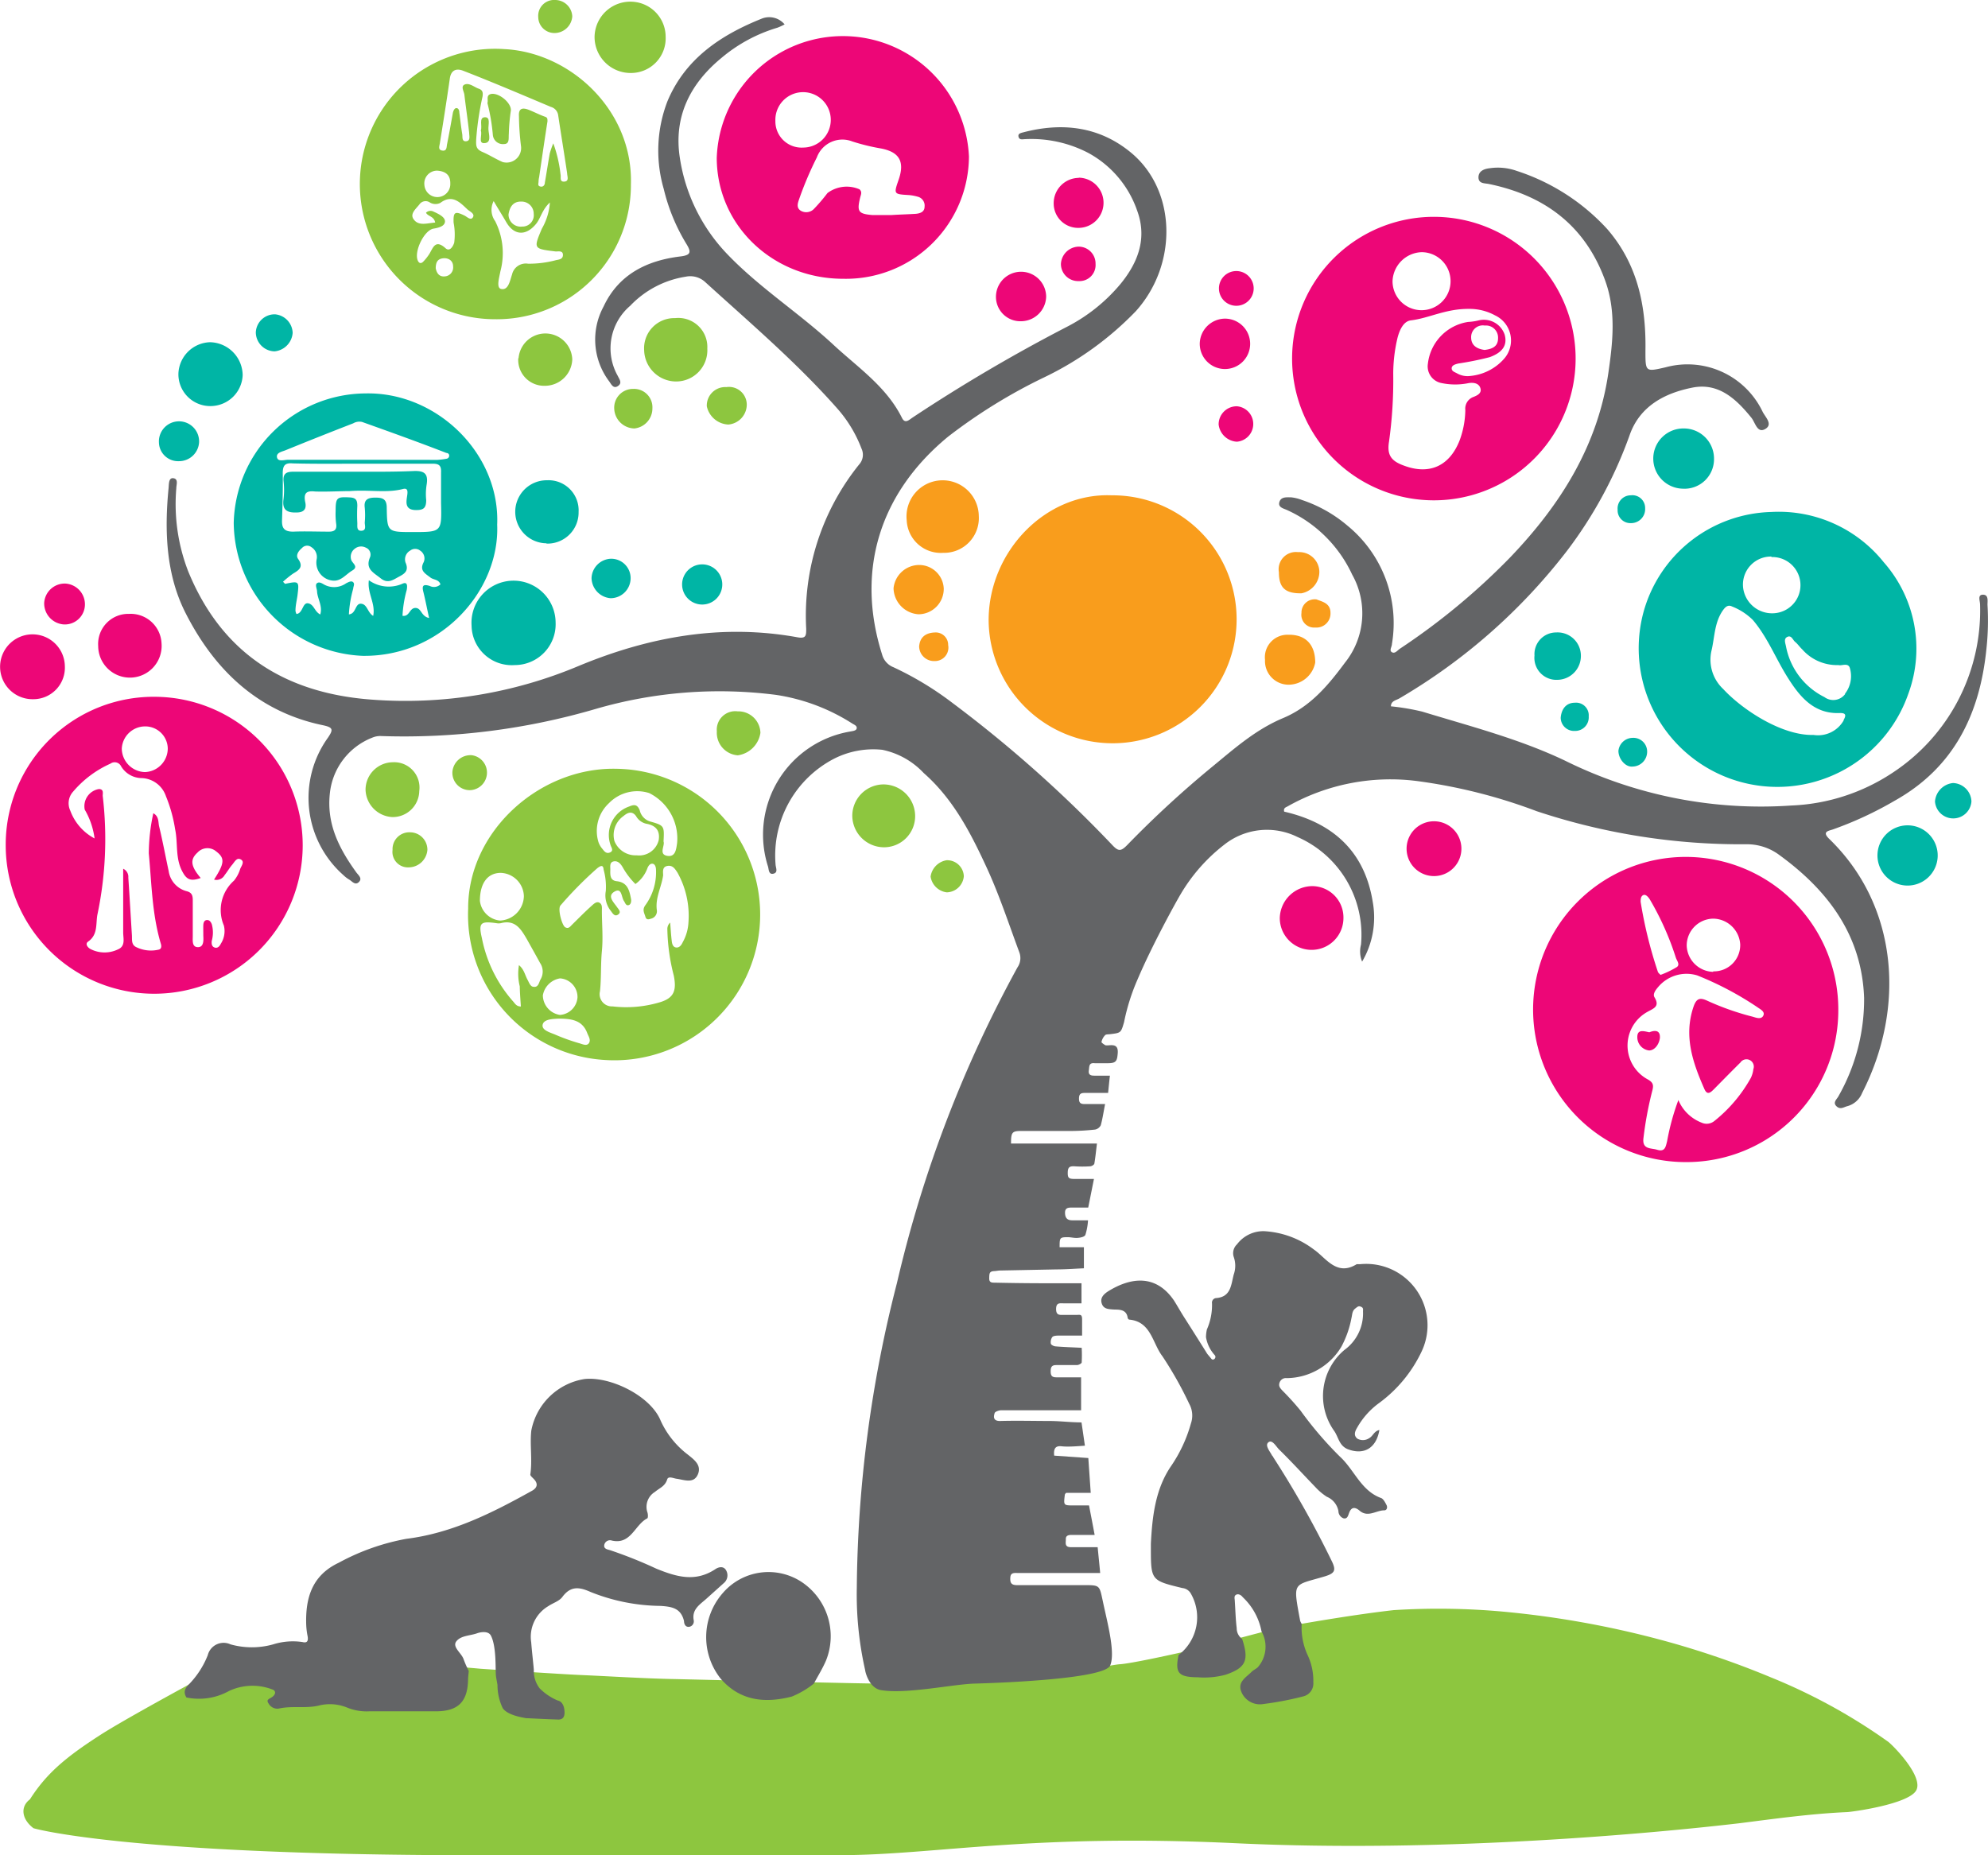 <svg viewBox="0 0 198.01 184.82" xmlns="http://www.w3.org/2000/svg"><defs><style>.cls-1{fill:#8dc63f;}.cls-1,.cls-2,.cls-3,.cls-4,.cls-5{fill-rule:evenodd;}.cls-2{fill:#636466;}.cls-3{fill:#ed0677;}.cls-4{fill:#f99d1c;}.cls-5{fill:#00b5a5;}</style></defs><g data-name="Layer 2" id="Layer_2"><g data-name="Layer 2" id="Layer_2-2"><path d="M45.05,184.8c14.83.06,29,0,38.51,0s18.89-2.17,39.53-1.19,41.71-1,50.24-2c3.53-.45,7.06-.94,10.61-1.1.4,0,6.06-.76,6.9-2.13s-2.35-4.58-2.79-4.89a57,57,0,0,0-11.61-6.38A87.6,87.6,0,0,0,165,163.24a93.89,93.89,0,0,0-15.18-2.69,71,71,0,0,0-11-.16c-3.65.41-8.18,1.18-10.86,1.66-1.4.24-5.68,1.49-8.93,2.24s-6.49,1.42-7.47,1.49c-.41,0-2.91.52-3.78.54-3.6.1-7.15.75-10.76.85-3.14.08-6.32.18-9.46.53-.38.05-19.08-.42-20.77-.45-2.94-.07-5.88-.26-8.82-.39-2.19-.09-10.11-.63-10.11-.63-21.27-1.95-29,1.55-29,1.55-2,1.09-7.11,3.89-9,5.13-3.34,2.16-5.25,3.77-6.88,6.33-1,.75-.8,2,.35,2.87C3.25,182.11,12.1,184.68,45.05,184.8Z" class="cls-1"></path><path d="M117.55,89.15a17.37,17.37,0,0,1,4.38-5,6.84,6.84,0,0,1,7.29-.78,10.64,10.64,0,0,1,6.34,10.73,2.67,2.67,0,0,0,.11,1.69,8.67,8.67,0,0,0,1.06-5.94c-.81-5.07-4-7.89-8.82-9-.1-.38.18-.43.35-.53a20.83,20.83,0,0,1,12.94-2.51,53.68,53.68,0,0,1,11.87,3,64.56,64.56,0,0,0,20.8,3.29,5.39,5.39,0,0,1,3.37,1.08c4.85,3.53,8.2,8,8.43,14.21a19.54,19.54,0,0,1-2.55,9.8c-.15.3-.6.62-.21,1s.73.09,1.09,0a2.21,2.21,0,0,0,1.47-1.31c4.34-8.47,3.62-18.65-3.28-25.32-.74-.72-.07-.79.35-.93a36.11,36.11,0,0,0,6.18-2.87c5.9-3.3,8.47-8.62,9.13-15.09a26.24,26.24,0,0,0,.11-4.43c0-.39.12-1-.45-1s-.29.6-.29,1A19.34,19.34,0,0,1,188.47,77a19.63,19.63,0,0,1-10.05,3.24,43.94,43.94,0,0,1-22.48-4.44c-4.55-2.18-9.46-3.44-14.27-4.91a22.72,22.72,0,0,0-3.13-.53c0-.55.53-.6.86-.8a58,58,0,0,0,16.7-14.72,42.91,42.91,0,0,0,6.2-11.45c1-2.92,3.49-4.23,6.28-4.78,2.59-.51,4.34,1.12,5.86,3,.39.47.58,1.6,1.39,1.12s-.05-1.22-.29-1.76a8.29,8.29,0,0,0-9.65-4.38c-2,.46-2,.46-2-1.63.08-4.48-.78-8.67-3.83-12.17a21,21,0,0,0-9-5.77,5.58,5.58,0,0,0-2.69-.26c-.56.06-1.12.29-1.11.92s.61.56,1.05.65c5.57,1.15,9.59,4.17,11.57,9.62,1.09,3,.77,6.06.33,9.11-1.05,7.32-4.78,13.23-9.79,18.46a66.8,66.8,0,0,1-11,9.11c-.24.17-.48.51-.78.34s0-.54,0-.82a12.54,12.54,0,0,0-4.42-11.78,13.63,13.63,0,0,0-4.53-2.56,4.22,4.22,0,0,0-1.1-.27c-.44,0-1-.07-1.16.47s.43.64.77.8a13.12,13.12,0,0,1,6.48,6.43,7.86,7.86,0,0,1-.71,8.76c-1.68,2.27-3.45,4.39-6.17,5.53s-4.81,3-7,4.8a102.21,102.21,0,0,0-8.53,7.85c-.62.63-.87.65-1.48,0A126.34,126.34,0,0,0,94.84,70,31.75,31.75,0,0,0,89,66.47a1.89,1.89,0,0,1-1.14-1.27c-2.64-8.32-.27-16.07,6.57-21.7A53.67,53.67,0,0,1,104,37.59,31.71,31.71,0,0,0,113.13,31c4.22-4.69,4.06-12.08-.52-15.83-3.12-2.56-6.78-3-10.64-2-.25.07-.61.11-.52.46s.43.23.68.23a12.27,12.27,0,0,1,6.26,1.37,10.39,10.39,0,0,1,4.88,5.77c1,2.74.09,5.14-1.66,7.28a17.17,17.17,0,0,1-5.39,4.3,164.71,164.71,0,0,0-15.38,9.05c-.35.25-.71.58-1,0-1.54-3.1-4.36-5-6.78-7.24-3.39-3.16-7.33-5.66-10.55-9a17.66,17.66,0,0,1-4.79-9.63c-.65-4.11,1-7.41,4.15-10a15.51,15.51,0,0,1,5.56-3,5.72,5.72,0,0,0,.72-.33,2,2,0,0,0-2.21-.6c-4.12,1.64-7.69,4-9.47,8.28a13.67,13.67,0,0,0-.36,8.71,18.94,18.94,0,0,0,2.24,5.45c.51.83.51,1.15-.62,1.28-3.33.41-6.13,1.8-7.62,5a6.9,6.9,0,0,0,.56,7.43c.2.27.41.78.87.48s.16-.66,0-1a5.57,5.57,0,0,1,1.23-7,9.69,9.69,0,0,1,5.54-2.9,2.19,2.19,0,0,1,1.9.51c4.54,4.13,9.22,8.11,13.28,12.73a13,13,0,0,1,2.32,3.89,1.44,1.44,0,0,1-.23,1.57A24,24,0,0,0,80.3,62.63c0,.65,0,1-.83.86-7.56-1.38-14.79-.07-21.79,2.83A44.5,44.5,0,0,1,37,69.69c-8.63-.64-14.92-4.62-18.26-12.79a18.57,18.57,0,0,1-1.18-8.26c0-.35.23-.91-.27-1s-.46.56-.5,1c-.42,4.25-.25,8.57,1.66,12.36,2.86,5.67,7.21,9.91,13.75,11.25,1,.22,1,.44.46,1.24a10.26,10.26,0,0,0,1.55,13.69,3,3,0,0,0,.54.42c.31.17.62.64,1,.26s-.09-.7-.29-1c-1.68-2.33-2.93-4.77-2.61-7.78a6.69,6.69,0,0,1,4.23-5.6,2,2,0,0,1,.88-.16,67.92,67.92,0,0,0,21.44-2.72,44.17,44.17,0,0,1,17.9-1.38,19.46,19.46,0,0,1,7.6,2.86c.2.12.47.22.43.47s-.41.27-.65.32a10.42,10.42,0,0,0-8.18,13.46c.08.29.06.82.54.7s.23-.58.21-.9a10.85,10.85,0,0,1,5.88-10.58,8.61,8.61,0,0,1,4.75-.86A7.82,7.82,0,0,1,92,77c2.89,2.54,4.63,5.86,6.21,9.28,1.3,2.79,2.25,5.71,3.32,8.59a1.63,1.63,0,0,1-.19,1.5,123.23,123.23,0,0,0-12,31.43,125.49,125.49,0,0,0-4,30.36,34.14,34.14,0,0,0,.83,8.2c0,.13.37,1.79,1.58,2,2.52.42,7.17-.59,9.3-.65,3.61-.1,13-.53,13.53-1.81s-.28-4.25-.73-6.37c-.35-1.62-.27-1.63-1.89-1.63-2.22,0-4.44,0-6.67,0-.59,0-.69-.26-.66-.76s.39-.45.71-.45h7.51l.73,0c-.08-.9-.17-1.72-.25-2.57-.94,0-1.8,0-2.66,0-.67,0-.5-.45-.51-.81s.29-.42.62-.41c.74,0,1.47,0,2.25,0-.2-1.08-.38-2-.56-2.94h-1.54c-1,0-1,0-.87-1.06,0,0,0-.07.13-.19h2.45c-.08-1.19-.16-2.29-.24-3.47L105,145c-.08-.73.15-1,.75-.93s1.48,0,2.31-.06c-.13-.88-.23-1.6-.34-2.32-1,0-2-.12-3-.14-1.72,0-3.42-.05-5.13,0-.6,0-.66-.34-.53-.75,0-.17.42-.31.65-.32,2.42,0,4.83,0,7.25,0h.72V137.2H105.2c-.43,0-.55-.18-.55-.6s.11-.62.55-.62c.68,0,1.37,0,2.07,0,.17,0,.46-.16.47-.26a14,14,0,0,0,0-1.46c-.9-.05-1.74-.07-2.57-.14-.18,0-.46-.14-.5-.26a.87.87,0,0,1,.14-.67c.11-.13.39-.14.6-.15h2.37c0-.6,0-1.11,0-1.61s-.17-.46-.47-.45H106c-.41,0-.81.09-.81-.58s.38-.57.77-.57h1.76v-2c-1.14,0-2.24,0-3.33,0q-2.66,0-5.31-.06c-.3,0-.56,0-.55-.44s0-.67.44-.71c.22,0,.44-.06.65-.06l5.62-.11c.91,0,1.8-.07,2.72-.11v-2.1h-2.42c0-.93,0-1,.81-1,.32,0,.65.1,1,.07s.69-.12.76-.31a6.06,6.06,0,0,0,.26-1.44c-.59,0-1.09,0-1.58,0s-.7-.24-.71-.74.31-.53.67-.53c.54,0,1.07,0,1.64,0l.57-2.85c-.67,0-1.29,0-1.9,0s-.72-.09-.71-.65.23-.63.68-.61a11.31,11.31,0,0,0,1.54,0c.16,0,.41-.15.43-.27.11-.64.17-1.29.26-2h-8.56c0-1.1.1-1.25,1-1.25,1.64,0,3.28,0,4.92,0a22.22,22.22,0,0,0,2.45-.14.81.81,0,0,0,.57-.43c.18-.65.28-1.35.43-2.11-.76,0-1.38,0-2,0-.39,0-.6-.07-.6-.54s.18-.57.58-.57c.75,0,1.5,0,2.32,0,.06-.6.11-1.12.18-1.72H109c-.36,0-.61-.08-.55-.52s0-.78.59-.72c.43,0,.86,0,1.29,0,.82,0,.94-.19,1-1s-.38-.83-.93-.78c-.09,0-.2,0-.26,0s-.44-.26-.43-.33a1.4,1.4,0,0,1,.35-.67c.09-.11.32-.09.49-.11,1.1-.13,1.1-.13,1.41-1.2a20.77,20.77,0,0,1,1.35-4.27C114.75,94.16,117.1,89.91,117.55,89.15Z" class="cls-2"></path><path d="M135.47,125.93c-.11,0-.25,0-.34,0-2,1.24-3.07-.64-4.25-1.45a9,9,0,0,0-5-1.84,3.29,3.29,0,0,0-2.67,1.31,1.21,1.21,0,0,0-.33,1.25,2.63,2.63,0,0,1,0,1.77c-.27,1.05-.28,2.25-1.8,2.34a.46.46,0,0,0-.36.53,6,6,0,0,1-.51,2.59,3.65,3.65,0,0,0-.09.77A3.52,3.52,0,0,0,121,135c.2.25-.15.59-.35.35-.06-.09-.39-.45-.45-.56s-1.7-2.71-2.26-3.58c-.35-.55-.66-1.11-1-1.65-1.8-2.65-4.3-2.33-6.55-.94-.42.27-.83.63-.66,1.2s.64.58,1.11.62,1.36-.11,1.48.84a.27.27,0,0,0,.14.17c2.2.19,2.32,2.36,3.32,3.65a37.08,37.08,0,0,1,2.67,4.74,2.41,2.41,0,0,1,.17,1.95,14.3,14.3,0,0,1-1.93,4.18c-1.61,2.31-1.92,5.06-2.06,7.81,0,.11,0,.23,0,.34,0,3.31,0,3.31,3.13,4.07a1.09,1.09,0,0,1,.82.5,4.74,4.74,0,0,1-1.19,6.17c-.38,1.81,0,2.2,1.91,2.22a8.2,8.2,0,0,0,2.79-.26c2-.69,2.34-1.42,1.63-3.56a1.3,1.3,0,0,1-.54-1.07c-.11-.89-.13-1.8-.19-2.7,0-.22-.11-.48.11-.62s.51,0,.68.23a6.28,6.28,0,0,1,1.87,3.41,3.1,3.1,0,0,1-.37,3.57c-.19.18-.45.28-.63.47-.56.56-1.42,1-1,2a2,2,0,0,0,2.21,1.19,31.77,31.77,0,0,0,4-.77,1.32,1.32,0,0,0,.95-1.39,6,6,0,0,0-.58-2.74,6.56,6.56,0,0,1-.58-3.08,1.68,1.68,0,0,1-.15-.3c-.73-4-.76-3.47,2.48-4.44,1-.31,1.12-.61.64-1.57a98,98,0,0,0-5.8-10.29c0-.06-.09-.12-.13-.19-.22-.42-.73-1-.35-1.3s.76.42,1.06.72c1.25,1.22,2.42,2.51,3.63,3.76a5.7,5.7,0,0,0,1.13.95,1.92,1.92,0,0,1,1.15,1.42.78.78,0,0,0,.49.72c.42.11.48-.3.58-.55.22-.57.56-.59,1-.24.85.77,1.67,0,2.5,0,.26,0,.34-.3.22-.53s-.31-.62-.55-.7c-2-.73-2.66-2.82-4.1-4.13a36.39,36.39,0,0,1-3.91-4.57,26.77,26.77,0,0,0-1.81-2c-.22-.24-.41-.44-.28-.8a.66.66,0,0,1,.71-.44,6.41,6.41,0,0,0,5.45-3.14,9.9,9.9,0,0,0,1-2.85c.08-.32.06-.69.36-.93s.36-.29.61-.18.17.3.18.49a4.49,4.49,0,0,1-1.85,3.8,6,6,0,0,0-1,8.1c.42.63.48,1.46,1.36,1.8,1.58.59,2.81-.1,3.12-1.92-.51.09-.65.61-1,.8a1.12,1.12,0,0,1-1.19.06c-.42-.33-.23-.76,0-1.14a7.72,7.72,0,0,1,2.19-2.43,13.52,13.52,0,0,0,4.21-5.12A6.11,6.11,0,0,0,135.47,125.93Z" class="cls-2"></path><path d="M18.57,169.09a6.14,6.14,0,0,0,4.23-.64,5.5,5.5,0,0,1,4.29-.17c.36.1.42.41.11.69s-.75.28-.45.72a1,1,0,0,0,1,.51c1.31-.3,2.65,0,3.95-.29a4.52,4.52,0,0,1,2.88.19,5.17,5.17,0,0,0,2.22.37c2.2,0,4.4,0,6.6,0s3.17-.92,3.22-3.12c0-.3.05-.6.07-.9a10.24,10.24,0,0,1-.5-1.13c-.2-.66-1.19-1.25-.73-1.83s1.36-.54,2.08-.8c.28-.1,1.08-.27,1.35.23.53,1,.46,3.09.49,3.71,0,.41.11.81.17,1.21a5.35,5.35,0,0,0,.52,2.31c.49.74,2.07.94,2.29,1,1.33.06,1.93.1,3.27.14.44,0,.59-.28.6-.65s-.08-1.13-.69-1.25a5.59,5.59,0,0,1-1.79-1.21,2.83,2.83,0,0,1-.58-1.81c0-.21-.2-1.94-.26-2.77A3.55,3.55,0,0,1,54.6,160c.47-.32,1.1-.5,1.41-.92.83-1.12,1.69-1,2.81-.5a19.17,19.17,0,0,0,7,1.39c1.07.08,2,.2,2.31,1.51,0,.26.13.66.57.56a.55.55,0,0,0,.4-.62c-.21-1.08.57-1.56,1.22-2.13l1.77-1.59a1,1,0,0,0,.25-1.24c-.25-.5-.77-.37-1.09-.15-2,1.32-3.86.77-5.88-.05a44.22,44.22,0,0,0-4.63-1.85c-.27-.07-.66-.14-.54-.57a.58.58,0,0,1,.74-.38c1.91.44,2.29-1.59,3.53-2.21.09-.05.08-.44,0-.64a1.74,1.74,0,0,1,.77-2c.44-.38,1-.55,1.21-1.23.11-.37.59-.13.91-.08.77.1,1.72.53,2.14-.41s-.38-1.5-1-2a8.84,8.84,0,0,1-2.7-3.38c-1-2.46-5-4.42-7.58-4.14a6.42,6.42,0,0,0-5.3,5.13c-.16,1.43.12,2.92-.1,4.39,0,.12.21.29.33.42.47.47.38.89-.16,1.19-3.95,2.2-7.95,4.22-12.53,4.79a22.57,22.57,0,0,0-6.72,2.38c-2.67,1.26-3.33,3.52-3.24,6.19a7.12,7.12,0,0,0,.14,1.13c.07.42,0,.71-.51.58a6.54,6.54,0,0,0-2.92.23,7.87,7.87,0,0,1-4.25,0,1.63,1.63,0,0,0-2.27,1.09,8.79,8.79,0,0,1-1.91,2.93C18.41,168.2,18.25,168.58,18.57,169.09Z" class="cls-2"></path><path d="M.57,84.25A14.79,14.79,0,1,0,15.46,69.41,14.73,14.73,0,0,0,.57,84.25Zm8.85-.73A5.13,5.13,0,0,1,7,80.75a1.72,1.72,0,0,1,.28-1.89A10.46,10.46,0,0,1,11,76.07a.71.71,0,0,1,1.06.26,2.42,2.42,0,0,0,2.09,1.18,2.65,2.65,0,0,1,2.38,1.81,14.46,14.46,0,0,1,.91,3.27c.3,1.4,0,2.88.72,4.22.43.83.85,1,1.83.65-1-1.18-1.08-1.84-.32-2.53a1.34,1.34,0,0,1,1.86-.12c.88.67.85,1.17-.21,2.81a.93.93,0,0,0,1.06-.46c.27-.33.47-.7.73-1s.46-.77.87-.55.08.63-.05.93a3.39,3.39,0,0,1-.63,1.19,3.92,3.92,0,0,0-1,4.47A2.32,2.32,0,0,1,22,94c-.12.25-.31.48-.61.39s-.33-.38-.3-.66a3.09,3.09,0,0,0,0-1.68c-.09-.21-.22-.42-.49-.4s-.34.28-.35.51,0,.69,0,1,.13,1.18-.52,1.19-.52-.71-.53-1.16c0-1.18,0-2.35,0-3.53,0-.47-.1-.76-.63-.89a2.43,2.43,0,0,1-1.77-2c-.32-1.49-.6-3-.95-4.45-.1-.41,0-1-.58-1.31a19.35,19.35,0,0,0-.45,4c.29,3,.31,6,1.2,9,.08.25.06.51-.19.58a3.32,3.32,0,0,1-2.21-.22c-.55-.23-.46-.72-.48-1.17-.12-1.93-.23-3.85-.36-5.78a.88.88,0,0,0-.51-.88v1.57c0,1.59,0,3.18,0,4.78,0,.6.26,1.37-.54,1.69A3.06,3.06,0,0,1,9,94.53c-.3-.17-.53-.52-.23-.73,1-.69.76-1.76.93-2.68a36.57,36.57,0,0,0,.53-11.85c0-.27.12-.66-.38-.67a1.73,1.73,0,0,0-1.41,2.05A7.62,7.62,0,0,1,9.42,83.52Zm5-11.16a2.24,2.24,0,0,1,2.29,2.19,2.36,2.36,0,0,1-2.27,2.36,2.37,2.37,0,0,1-2.31-2.34A2.33,2.33,0,0,1,14.41,72.36Z" class="cls-3"></path><path d="M128.7,35.38a14.12,14.12,0,1,0,28.23-.07,14.12,14.12,0,0,0-28.23.07Zm17.61-4.61a5.32,5.32,0,0,1,2.61.65,2.76,2.76,0,0,1,.89,4.32,5.13,5.13,0,0,1-3.36,1.71,2.11,2.11,0,0,1-1.31-.25c-.22-.13-.55-.2-.55-.51s.38-.41.67-.48a30.59,30.59,0,0,0,3.11-.63c1.3-.47,1.8-1.21,1.49-2.27a2.19,2.19,0,0,0-2.64-1.38,5.73,5.73,0,0,1-1,.14,4.75,4.75,0,0,0-4,4.17,1.69,1.69,0,0,0,1.37,1.92,6.63,6.63,0,0,0,2.7,0c.47-.07,1,0,1.16.5s-.29.72-.66.87a1.24,1.24,0,0,0-.84,1.32,9.06,9.06,0,0,1-.56,3c-1,2.57-3,3.48-5.53,2.54-1.29-.46-1.73-1.05-1.51-2.4a44,44,0,0,0,.42-6.68,15.43,15.43,0,0,1,.44-3.71c.21-.77.6-1.62,1.34-1.69C142.35,31.69,144,30.75,146.31,30.77Zm-4.71-5.65a2.89,2.89,0,1,1-2.9,2.9A3,3,0,0,1,141.6,25.12Zm6.27,9.74c-.75-.1-1.34-.44-1.34-1.25a1.16,1.16,0,0,1,1.36-1.18,1.2,1.2,0,0,1,1.32,1.24C149.22,34.55,148.59,34.77,147.87,34.86Z" class="cls-3"></path><path d="M46.63,90.51a14.48,14.48,0,0,0,13.5,15.07,14.52,14.52,0,1,0,1.23-29C53.73,76.42,46.6,82.83,46.63,90.51Zm16.66-2.45a3.34,3.34,0,0,0,1.21-1.62c.1-.21.25-.43.5-.4s.34.35.34.61a5.56,5.56,0,0,1-1.06,3.52c-.34.46-.1.78,0,1.14s.35.27.57.2a.76.76,0,0,0,.57-.87c-.16-1.22.47-2.29.63-3.44,0-.33-.12-.84.42-.94s.77.31,1,.65a8.82,8.82,0,0,1,1.1,5A4.5,4.5,0,0,1,68,93.86c-.12.27-.33.57-.67.52s-.4-.42-.43-.71c-.07-.59-.1-1.18-.15-1.77a.87.87,0,0,0-.28.68,19.85,19.85,0,0,0,.64,4.6c.3,1.49,0,2.2-1.26,2.62a11.65,11.65,0,0,1-4.84.45,1.22,1.22,0,0,1-1.25-1.51c.14-1.31.06-2.64.19-4s0-2.65,0-4c0-.3.06-.65-.25-.82s-.62.18-.85.38c-.64.58-1.26,1.21-1.88,1.82-.18.18-.34.43-.67.25s-.79-1.88-.46-2.19a37.8,37.8,0,0,1,3.67-3.71c.28-.2.57-.39.61.15a6.39,6.39,0,0,1,.22,2.13,2.46,2.46,0,0,0,.51,2c.18.25.38.59.72.35s.05-.51-.12-.75c-.33-.48-1-1.09-.25-1.53s.68.54.94.92c.13.19.19.48.45.43s.31-.4.26-.64c-.16-.83-.34-1.64-1.43-1.75-.68-.08-.64-.65-.63-1.15,0-.33-.09-.76.37-.83s.74.36.93.71A7.59,7.59,0,0,0,63.29,88.06Zm-11.41,12.2c-.43,0-.57-.27-.76-.49A13.4,13.4,0,0,1,48,93.46c-.36-1.55-.14-1.72,1.44-1.5a1.15,1.15,0,0,0,.45,0c1.43-.37,2,.59,2.59,1.6.44.79.88,1.57,1.31,2.36a1.54,1.54,0,0,1,.07,1.61c-.18.29-.21.84-.7.77-.34,0-.47-.45-.63-.73-.25-.47-.33-1-.84-1.43a5.1,5.1,0,0,0,.08,2.11C51.78,98.93,51.84,99.59,51.88,100.26ZM66.09,83.82c.08-1.55.09-1.59-1.37-2a1.51,1.51,0,0,1-1-1.1c-.25-.63-.58-.58-1.06-.38a3,3,0,0,0-1.87,3.77c.05.26.38.6,0,.79s-.59-.08-.78-.33a2.06,2.06,0,0,1-.4-.68A3.78,3.78,0,0,1,60.66,80a3.92,3.92,0,0,1,4-1,5.05,5.05,0,0,1,2.78,5c-.09.56-.14,1.41-1,1.25S66.25,84.23,66.09,83.82ZM47.8,89.74c0-1.75.75-2.78,2.07-2.79a2.39,2.39,0,0,1,2.31,2.31,2.49,2.49,0,0,1-2.37,2.44A2.23,2.23,0,0,1,47.8,89.74ZM63.41,85.2a2.26,2.26,0,0,1-2.21-1.42,2.31,2.31,0,0,1,.9-2.49c.37-.31.83-.57,1.25,0a1.56,1.56,0,0,0,1,.76c.93.16,1.41.65,1.26,1.63A2,2,0,0,1,63.41,85.2ZM57.52,99.35a1.88,1.88,0,0,1-1.75,1.75,2,2,0,0,1-1.7-1.95,2.07,2.07,0,0,1,1.71-1.69A1.86,1.86,0,0,1,57.52,99.35Zm-1.9,2.12c1.24,0,2.38.12,2.87,1.44.11.3.39.67.17,1s-.66.09-1,0a19.78,19.78,0,0,1-2.34-.84c-.51-.22-1.39-.44-1.27-1S55.09,101.5,55.62,101.47Z" class="cls-1"></path><path d="M84,27.77A12.25,12.25,0,0,0,96.51,15.6a12.57,12.57,0,0,0-25.12.14C71.41,22.48,77,27.78,84,27.77Zm4.8-6.35v0c-.64,0-1.29,0-1.93,0-1.38-.12-1.53-.35-1.2-1.72.06-.28.24-.57-.06-.84a3.19,3.19,0,0,0-3.19.37,17.71,17.71,0,0,1-1.32,1.55,1.07,1.07,0,0,1-1.36.2c-.47-.32-.26-.8-.11-1.24a34.61,34.61,0,0,1,1.73-4.06,2.71,2.71,0,0,1,3.53-1.59,20.56,20.56,0,0,0,2.86.7c1.83.35,2.38,1.31,1.76,3.1-.5,1.45-.5,1.45,1,1.54a4.4,4.4,0,0,1,.88.16.91.91,0,0,1,.7,1c0,.52-.44.67-.88.71C90.4,21.35,89.61,21.37,88.81,21.42ZM77.23,12.05A2.76,2.76,0,1,1,80,14.7,2.61,2.61,0,0,1,77.23,12.05Z" class="cls-3"></path><path d="M110.73,49.34c-6.59-.27-12.21,5.57-12.26,12.37a12.35,12.35,0,1,0,12.26-12.37Z" class="cls-4"></path><path d="M187.62,56a13.38,13.38,0,0,0-11.2-5,13.57,13.57,0,0,0-12.73,10,13.81,13.81,0,0,0,26.38,8.12A13,13,0,0,0,187.62,56Zm-11.18-.51a2.8,2.8,0,1,1,.18,5.6,2.9,2.9,0,0,1-3-2.54A2.79,2.79,0,0,1,176.44,55.44Zm7.19,16.28a2.94,2.94,0,0,1-3,1.44c-3.12.09-7.07-2.49-9-4.58a4,4,0,0,1-1.16-3.82c.33-1.38.28-2.87,1.2-4.1.24-.31.49-.48.86-.29a6.1,6.1,0,0,1,2.06,1.34c1.46,1.72,2.26,3.8,3.43,5.67s2.58,3.69,5.18,3.6C183.9,71,183.88,71.27,183.63,71.72Zm.14-2.62a1.47,1.47,0,0,1-2.05.29,7.12,7.12,0,0,1-3.82-5c-.06-.36-.28-.81.13-1s.53.31.78.51.45.51.7.74a4.6,4.6,0,0,0,3.61,1.56c.3.1.93-.26,1.12.26A2.85,2.85,0,0,1,183.77,69.1Z" class="cls-5"></path><path d="M71.8,167.24c1.94,2.22,4.43,2.44,7.07,1.76a8.8,8.8,0,0,0,2.19-1.29c.41-.76.87-1.5,1.21-2.29a6.49,6.49,0,0,0-2.48-7.87A6,6,0,0,0,72,158.68,6.65,6.65,0,0,0,71.8,167.24Z" class="cls-2"></path><path d="M51.26,66.25A4.07,4.07,0,0,0,55.34,62a4.19,4.19,0,1,0-8.37.32A4,4,0,0,0,51.26,66.25Z" class="cls-5"></path><path d="M93.94,55.07a3.46,3.46,0,0,0,3.55-3.67,3.6,3.6,0,1,0-7.18.42A3.4,3.4,0,0,0,93.94,55.07Z" class="cls-4"></path><path d="M66.3,3.67A3.5,3.5,0,0,0,63.1.18a3.56,3.56,0,0,0-3.88,3.55,3.59,3.59,0,0,0,3.67,3.54A3.45,3.45,0,0,0,66.3,3.67Z" class="cls-1"></path><path d="M3.3,69.65a3.14,3.14,0,0,0,3.16-3.27,3.22,3.22,0,0,0-3.28-3.19,3.23,3.23,0,1,0,.12,6.46Z" class="cls-3"></path><path d="M12.84,61.15a3,3,0,0,0-3.06,3.21,3.16,3.16,0,1,0,6.31-.27A3.08,3.08,0,0,0,12.84,61.15Z" class="cls-3"></path><path d="M127.47,91.42a3.17,3.17,0,0,0,6.34.06,3.12,3.12,0,0,0-3.12-3.21A3.26,3.26,0,0,0,127.47,91.42Z" class="cls-3"></path><path d="M21,40.45a3.21,3.21,0,0,0,3.17-3.07,3.32,3.32,0,0,0-3.25-3.29,3.25,3.25,0,0,0-3.15,3.13A3.17,3.17,0,0,0,21,40.45Z" class="cls-5"></path><path d="M54.43,54.15A3.1,3.1,0,0,0,57.63,51a3,3,0,0,0-3.14-3.16,3.14,3.14,0,1,0-.06,6.28Z" class="cls-5"></path><path d="M67.24,31.69a3,3,0,0,0-3.08,3.21A3.19,3.19,0,0,0,67.31,38a3.11,3.11,0,0,0,3.14-3.28A2.89,2.89,0,0,0,67.24,31.69Z" class="cls-1"></path><path d="M87.89,78.14a3.13,3.13,0,0,0-3,3.15A3.17,3.17,0,0,0,88,84.4a3.1,3.1,0,0,0,3.15-3.16A3.16,3.16,0,0,0,87.89,78.14Z" class="cls-1"></path><path d="M167.61,48.68a2.94,2.94,0,0,0,3.11-3,3,3,0,0,0-3-3,3,3,0,0,0-.1,6Z" class="cls-5"></path><path d="M187,85.21a3,3,0,0,0,2.84,3,3,3,0,1,0-2.84-3Z" class="cls-5"></path><path d="M142.86,87.27a2.73,2.73,0,1,0-.06-5.46,2.73,2.73,0,0,0,.06,5.46Z" class="cls-3"></path><path d="M39.13,75.93a2.74,2.74,0,0,0-2.72,2.74,2.81,2.81,0,0,0,2.64,2.72,2.64,2.64,0,0,0,2.71-2.6A2.52,2.52,0,0,0,39.13,75.93Z" class="cls-1"></path><path d="M51.62,35.69a2.58,2.58,0,0,0,2.66,2.74A2.73,2.73,0,0,0,57,35.8a2.68,2.68,0,0,0-5.35-.11Z" class="cls-1"></path><path d="M126,65.73a2.35,2.35,0,0,0,2.62,2.46A2.71,2.71,0,0,0,131,66c0-1.83-1-2.81-2.7-2.77A2.24,2.24,0,0,0,126,65.73Z" class="cls-4"></path><path d="M122,31.74a2.54,2.54,0,0,0-2.5,2.42,2.51,2.51,0,1,0,2.5-2.42Z" class="cls-3"></path><path d="M101.7,32a2.52,2.52,0,0,0,2.5-2.43,2.5,2.5,0,1,0-5,0A2.43,2.43,0,0,0,101.7,32Z" class="cls-3"></path><path d="M107.45,17.72a2.52,2.52,0,0,0-2.5,2.52,2.43,2.43,0,0,0,2.43,2.46,2.49,2.49,0,0,0,.07-5Z" class="cls-3"></path><path d="M89,58.6a2.66,2.66,0,0,0,2.49,2.59A2.53,2.53,0,0,0,94,58.64a2.45,2.45,0,0,0-2.41-2.36A2.57,2.57,0,0,0,89,58.6Z" class="cls-4"></path><path d="M152.84,65.3a2.19,2.19,0,0,0,2.28,2.42,2.37,2.37,0,0,0,2.34-2.42A2.32,2.32,0,0,0,155,63,2.16,2.16,0,0,0,152.84,65.3Z" class="cls-5"></path><path d="M73.47,70.86a1.84,1.84,0,0,0-2.07,2,2.25,2.25,0,0,0,2.09,2.38A2.65,2.65,0,0,0,75.74,73,2.2,2.2,0,0,0,73.47,70.86Z" class="cls-1"></path><path d="M127.38,57c0,1.55.64,2.13,2.25,2.1a2.18,2.18,0,0,0,1.78-2.22A2,2,0,0,0,129.29,55,1.72,1.72,0,0,0,127.38,57Z" class="cls-4"></path><path d="M6.48,58.13A2.05,2.05,0,0,0,4.4,60.07,2.1,2.1,0,0,0,6.33,62.2a2,2,0,0,0,2.13-2A2.07,2.07,0,0,0,6.48,58.13Z" class="cls-3"></path><path d="M69.94,60.22a2,2,0,0,0,2-2.06,2,2,0,1,0-4,.12A2,2,0,0,0,69.94,60.22Z" class="cls-5"></path><path d="M15.83,44.07a1.91,1.91,0,0,0,2,1.87,2,2,0,0,0,2-1.9,2,2,0,0,0-2-2.07A2,2,0,0,0,15.83,44.07Z" class="cls-5"></path><path d="M58.92,57.59a2.06,2.06,0,0,0,1.89,2,2,2,0,0,0,2-1.93,1.93,1.93,0,0,0-2-2A2,2,0,0,0,58.92,57.59Z" class="cls-5"></path><path d="M61.18,40.74a2.05,2.05,0,0,0,2,1.94,2,2,0,0,0,1.8-2,1.83,1.83,0,0,0-1.9-1.94A1.87,1.87,0,0,0,61.18,40.74Z" class="cls-1"></path><path d="M72.35,38.56a1.84,1.84,0,0,0-1.95,1.91,2.3,2.3,0,0,0,2.14,1.82,2,2,0,0,0,1.84-1.95A1.77,1.77,0,0,0,72.35,38.56Z" class="cls-1"></path><path d="M25.48,33.11A1.91,1.91,0,0,0,27.35,35a2,2,0,0,0,1.8-1.84,1.92,1.92,0,0,0-1.76-1.85A1.88,1.88,0,0,0,25.48,33.11Z" class="cls-5"></path><path d="M121.38,42.29A1.94,1.94,0,0,0,123.19,44a1.77,1.77,0,0,0,0-3.53A1.8,1.8,0,0,0,121.38,42.29Z" class="cls-3"></path><path d="M194.53,78a2,2,0,0,0-1.8,1.84,1.82,1.82,0,0,0,3.63,0A1.9,1.9,0,0,0,194.53,78Z" class="cls-5"></path><path d="M46.85,78.71A1.75,1.75,0,0,0,47,75.23a1.81,1.81,0,0,0-1.94,1.66A1.73,1.73,0,0,0,46.85,78.71Z" class="cls-1"></path><path d="M39.1,84.66a1.54,1.54,0,0,0,1.62,1.74,1.88,1.88,0,0,0,1.85-1.75,1.73,1.73,0,0,0-1.7-1.74A1.67,1.67,0,0,0,39.1,84.66Z" class="cls-1"></path><path d="M123.14,27a1.73,1.73,0,1,0,0,3.46,1.73,1.73,0,1,0,0-3.46Z" class="cls-3"></path><path d="M105.67,26.31A1.71,1.71,0,0,0,107.44,28a1.6,1.6,0,0,0,1.68-1.71,1.68,1.68,0,0,0-1.72-1.72A1.81,1.81,0,0,0,105.67,26.31Z" class="cls-3"></path><path d="M94.29,85.69a1.92,1.92,0,0,0-1.6,1.63,1.86,1.86,0,0,0,1.61,1.57A1.75,1.75,0,0,0,96,87.28,1.66,1.66,0,0,0,94.29,85.69Z" class="cls-1"></path><path d="M53.61,1.69a1.61,1.61,0,0,0,1.58,1.6A1.78,1.78,0,0,0,57,1.63,1.71,1.71,0,0,0,55.3,0,1.58,1.58,0,0,0,53.61,1.69Z" class="cls-1"></path><path d="M93.24,63c-1.1,0-1.63.53-1.69,1.4a1.48,1.48,0,0,0,1.55,1.45,1.34,1.34,0,0,0,1.34-1.59A1.24,1.24,0,0,0,93.24,63Z" class="cls-4"></path><path d="M131.13,59.71a1.32,1.32,0,0,0-1.5,1.35A1.27,1.27,0,0,0,131,62.51a1.4,1.4,0,0,0,1.52-1.46C132.52,60.08,131.7,59.94,131.13,59.71Z" class="cls-4"></path><path d="M161.2,74.8c0,.8.7,1.63,1.4,1.56a1.48,1.48,0,0,0,1.46-1.45,1.37,1.37,0,0,0-1.45-1.41A1.44,1.44,0,0,0,161.2,74.8Z" class="cls-5"></path><path d="M155.45,71.49a1.33,1.33,0,0,0,1.41,1.32,1.35,1.35,0,0,0,1.38-1.45A1.26,1.26,0,0,0,156.87,70C156,70,155.53,70.61,155.45,71.49Z" class="cls-5"></path><path d="M162.42,52.11a1.4,1.4,0,0,0,1.44-1.49,1.27,1.27,0,0,0-1.43-1.28,1.31,1.31,0,0,0-1.31,1.43A1.27,1.27,0,0,0,162.42,52.11Z" class="cls-5"></path><path d="M183.1,100.61A15.2,15.2,0,1,0,168,115.76,15.11,15.11,0,0,0,183.1,100.61Zm-15.94,9a23.82,23.82,0,0,0-1.11,4.06c-.14.55-.2,1.11-1,.86-.62-.19-1.53,0-1.35-1.22a35.67,35.67,0,0,1,.85-4.57c.16-.59.18-.89-.47-1.24a3.83,3.83,0,0,1,0-6.7c.61-.35,1.28-.52.71-1.46-.19-.32.11-.72.35-1a3.69,3.69,0,0,1,3.9-1.18,31.79,31.79,0,0,1,6,3.17c.27.2.79.43.59.84s-.71.21-1.05.11a26.7,26.7,0,0,1-4.5-1.58c-.76-.36-1.11-.26-1.4.58-1,2.94-.07,5.59,1.09,8.22.29.64.63.31.94,0,.88-.89,1.75-1.78,2.64-2.66a.73.73,0,0,1,1.29.66,2.71,2.71,0,0,1-.25.87,14.48,14.48,0,0,1-3.64,4.3,1.21,1.21,0,0,1-1.27.16A4.13,4.13,0,0,1,167.16,109.56Zm3.48-12.8A2.71,2.71,0,0,1,168,94.2a2.68,2.68,0,0,1,2.65-2.69,2.73,2.73,0,0,1,2.68,2.56A2.62,2.62,0,0,1,170.64,96.76Zm-7.23-6.93c0-.27,0-.58.25-.71s.52.19.67.43a28.45,28.45,0,0,1,2.59,5.8c.1.3.44.68.1.93a9.3,9.3,0,0,1-1.62.78s-.23-.18-.27-.3A43.86,43.86,0,0,1,163.41,89.83Z" class="cls-3"></path><path d="M164.28,102.83c-.54-.11-1.21-.34-1.2.49a1.33,1.33,0,0,0,1.17,1.32c.56,0,1-.61,1.08-1.24C165.38,102.61,164.84,102.6,164.28,102.83Z" class="cls-3"></path><path d="M62.84,18.38c.23-7.37-6-13.17-12.63-13.49a13.47,13.47,0,1,0-.89,26.91A13.36,13.36,0,0,0,62.84,18.38Zm-7.73-4.1a8.13,8.13,0,0,0-.35,1c-.18,1-.32,1.94-.49,2.91,0,.22-.15.46-.45.39s-.18-.3-.18-.48a2.32,2.32,0,0,1,.06-.45c.27-1.85.54-3.71.83-5.56,0-.28,0-.39-.29-.48-.53-.19-1-.44-1.55-.66s-1.07-.25-1,.64a26.56,26.56,0,0,0,.2,2.94,1.45,1.45,0,0,1-1.83,1.61c-.69-.3-1.32-.71-2-1s-.65-.65-.63-1.26a28.85,28.85,0,0,1,.63-4.25c.07-.43,0-.67-.39-.8s-.91-.59-1.36-.42-.11.66-.06,1c.15,1.27.34,2.54.48,3.82,0,.31.16.8-.3.84s-.34-.44-.39-.71c-.12-.71-.19-1.43-.29-2.14,0-.19-.06-.42-.26-.45s-.33.24-.38.46c-.19,1.05-.37,2.09-.58,3.13-.06.26,0,.7-.46.64s-.31-.42-.26-.72c.35-2.17.69-4.33,1-6.5.13-.8.64-1,1.33-.73C49.1,8.2,52,9.44,54.87,10.65a1,1,0,0,1,.72.79c.29,1.94.61,3.88.9,5.83,0,.29.23.78-.28.82s-.31-.45-.38-.72A13.17,13.17,0,0,0,55.11,14.28Zm-.34,5.89a6,6,0,0,1-.8,2.61c-.84,2-.85,2,1.39,2.27.27,0,.71-.1.71.34s-.39.46-.67.52a10.6,10.6,0,0,1-2.8.36A1.4,1.4,0,0,0,51,27.35c-.21.6-.36,1.61-1.1,1.43-.49-.12-.17-1.14-.06-1.75a7.05,7.05,0,0,0-.52-5,1.91,1.91,0,0,1-.15-2c.46.79.87,1.43,1.25,2.09.79,1.37,2,1.4,3,.15C53.86,21.71,54,20.88,54.77,20.17Zm-11.43,2c-.8.06-1.66.38-2.15-.34-.37-.53.21-1,.58-1.46a.75.75,0,0,1,1-.23,1.08,1.08,0,0,0,1.09.07c1.21-.91,2,0,2.72.67.24.2.74.42.52.77s-.58-.06-.86-.19c-.93-.45-1.1-.34-1.06.72a6.22,6.22,0,0,1,.06,2c-.15.46-.48.89-.86.55-1-.9-1.22-.11-1.6.54a4.94,4.94,0,0,1-.63.8c-.19.19-.4.19-.53-.1-.41-.89.61-3,1.53-3.19.5-.08,1.13-.23,1.17-.69s-.63-.78-1.12-1a.64.64,0,0,0-.77.1C42.63,21.57,43.21,21.53,43.34,22.14ZM43.55,17c.82.06,1.31.42,1.3,1.27a1.29,1.29,0,0,1-2.58.14A1.27,1.27,0,0,1,43.55,17Zm7.1,4.36c.11-.72.44-1.3,1.27-1.28a1.21,1.21,0,0,1,1.24,1.22A1.13,1.13,0,0,1,52,22.57,1.21,1.21,0,0,1,50.65,21.36ZM43.4,26.73c0-.61.19-.94.73-1s1,.24,1,.8a.89.89,0,0,1-.81,1C43.72,27.6,43.49,27.17,43.4,26.73Z" class="cls-1"></path><path d="M48.55,10.27a19.55,19.55,0,0,1,.54,3.18,1,1,0,0,0,1.11.9c.58,0,.44-.6.48-1a19,19,0,0,1,.19-2.25c.18-.77-1.18-1.93-2-1.73C48.4,9.52,48.65,9.93,48.55,10.27Z" class="cls-1"></path><path d="M47.89,13c.17.44-.27,1.26.31,1.26.8,0,.48-.86.45-1.36s.24-1.25-.37-1.22S48.06,12.57,47.89,13Z" class="cls-1"></path><path d="M49.52,52.27c.3-7.07-6-13.23-13.1-13.08A13.21,13.21,0,0,0,23.28,52.1,13.4,13.4,0,0,0,36.11,65.33C44,65.44,49.79,58.77,49.52,52.27ZM36.09,46.19v0c2.35,0,4.7,0,7,0,.64,0,.87.19.84.85,0,1,0,2,0,3.07C44,53,44,53,41.1,53c-2.5,0-2.54,0-2.58-2.43,0-.89-.44-1-1.14-1s-1.16.17-1.05,1a8.14,8.14,0,0,1,0,1.48c0,.3.19.79-.32.82s-.41-.45-.42-.77a16.05,16.05,0,0,1,0-1.7c0-.57-.13-.82-.75-.85-1.28-.07-1.41,0-1.41,1.35a7.43,7.43,0,0,0,.05,1.25c.1.63-.18.82-.76.81-1.17,0-2.35-.05-3.52,0-.87,0-1.14-.33-1.11-1.14.05-1.56.1-3.11.07-4.66,0-.78.21-1.07,1-1C31.47,46.22,33.78,46.19,36.09,46.19Zm6.65,15.37c-.81-.16-.75-1-1.36-1s-.58.9-1.29.78a11.69,11.69,0,0,1,.42-2.57c.06-.33.11-.86-.41-.63a3.41,3.41,0,0,1-3.36-.34c-.18,1.28.69,2.32.43,3.55-.57-.33-.58-1.16-1.2-1.21s-.48,1-1.22,1.06a11.71,11.71,0,0,1,.43-2.56c0-.21.18-.45,0-.64s-.49,0-.7.1a2.08,2.08,0,0,1-2.16.15c-.22-.12-.51-.33-.74-.16s0,.56,0,.84c.05.74.57,1.44.32,2.28-.58-.29-.62-1-1.2-1.11s-.52,1-1.17,1.06a1,1,0,0,1-.1-.32c0-.49.12-1,.19-1.45.19-1.52.19-1.52-1.23-1.23,0,0-.09-.1-.2-.21a9.62,9.62,0,0,1,1-.81c.61-.36,1.07-.67.5-1.47-.26-.37.05-.8.39-1.08a.68.68,0,0,1,.93-.09,1.16,1.16,0,0,1,.54,1.16,1.8,1.8,0,0,0,1.54,2.17c.86.12,1.34-.61,2-1s0-.71-.11-1.07a1,1,0,0,1,.37-1.11,1,1,0,0,1,1.08-.1.74.74,0,0,1,.43.95c-.51,1.18.34,1.53,1.06,2.11s1.26.13,1.83-.17,1-.6.64-1.41a1,1,0,0,1,.46-1.18.8.8,0,0,1,1,0A.92.92,0,0,1,42.2,56c-.45.85.16,1.13.67,1.53.31.24.84.18,1,.68a.92.92,0,0,1-1.06.16c-.7-.22-.8,0-.63.64C42.38,59.82,42.53,60.62,42.74,61.56ZM36.07,45.8c-2.45,0-4.92,0-7.38,0-.38,0-1,.23-1.1-.24s.51-.57.85-.71q3.36-1.37,6.74-2.68a1.23,1.23,0,0,1,.88-.14c2.8,1,5.59,2,8.4,3.09.13,0,.29.09.28.28a.31.31,0,0,1-.29.3,7,7,0,0,1-.89.11Z" class="cls-5"></path><path d="M34.82,48.92c2-.16,3.64.22,5.32-.21.44-.11.49.16.42.63-.09.63-.29,1.47.89,1.47.74,0,1-.21,1-1a5.89,5.89,0,0,1,.05-1.57c.17-1.08-.27-1.36-1.3-1.32-2,.09-4.09.07-6.14.07s-3.92,0-5.88,0c-.67,0-1,.21-.94.92a7.74,7.74,0,0,1,0,1.8c-.14,1,.24,1.38,1.3,1.34.86,0,1-.48.85-1.09-.16-.89.18-1.09,1-1C32.61,49,33.85,48.92,34.82,48.92Z" class="cls-5"></path></g></g></svg>